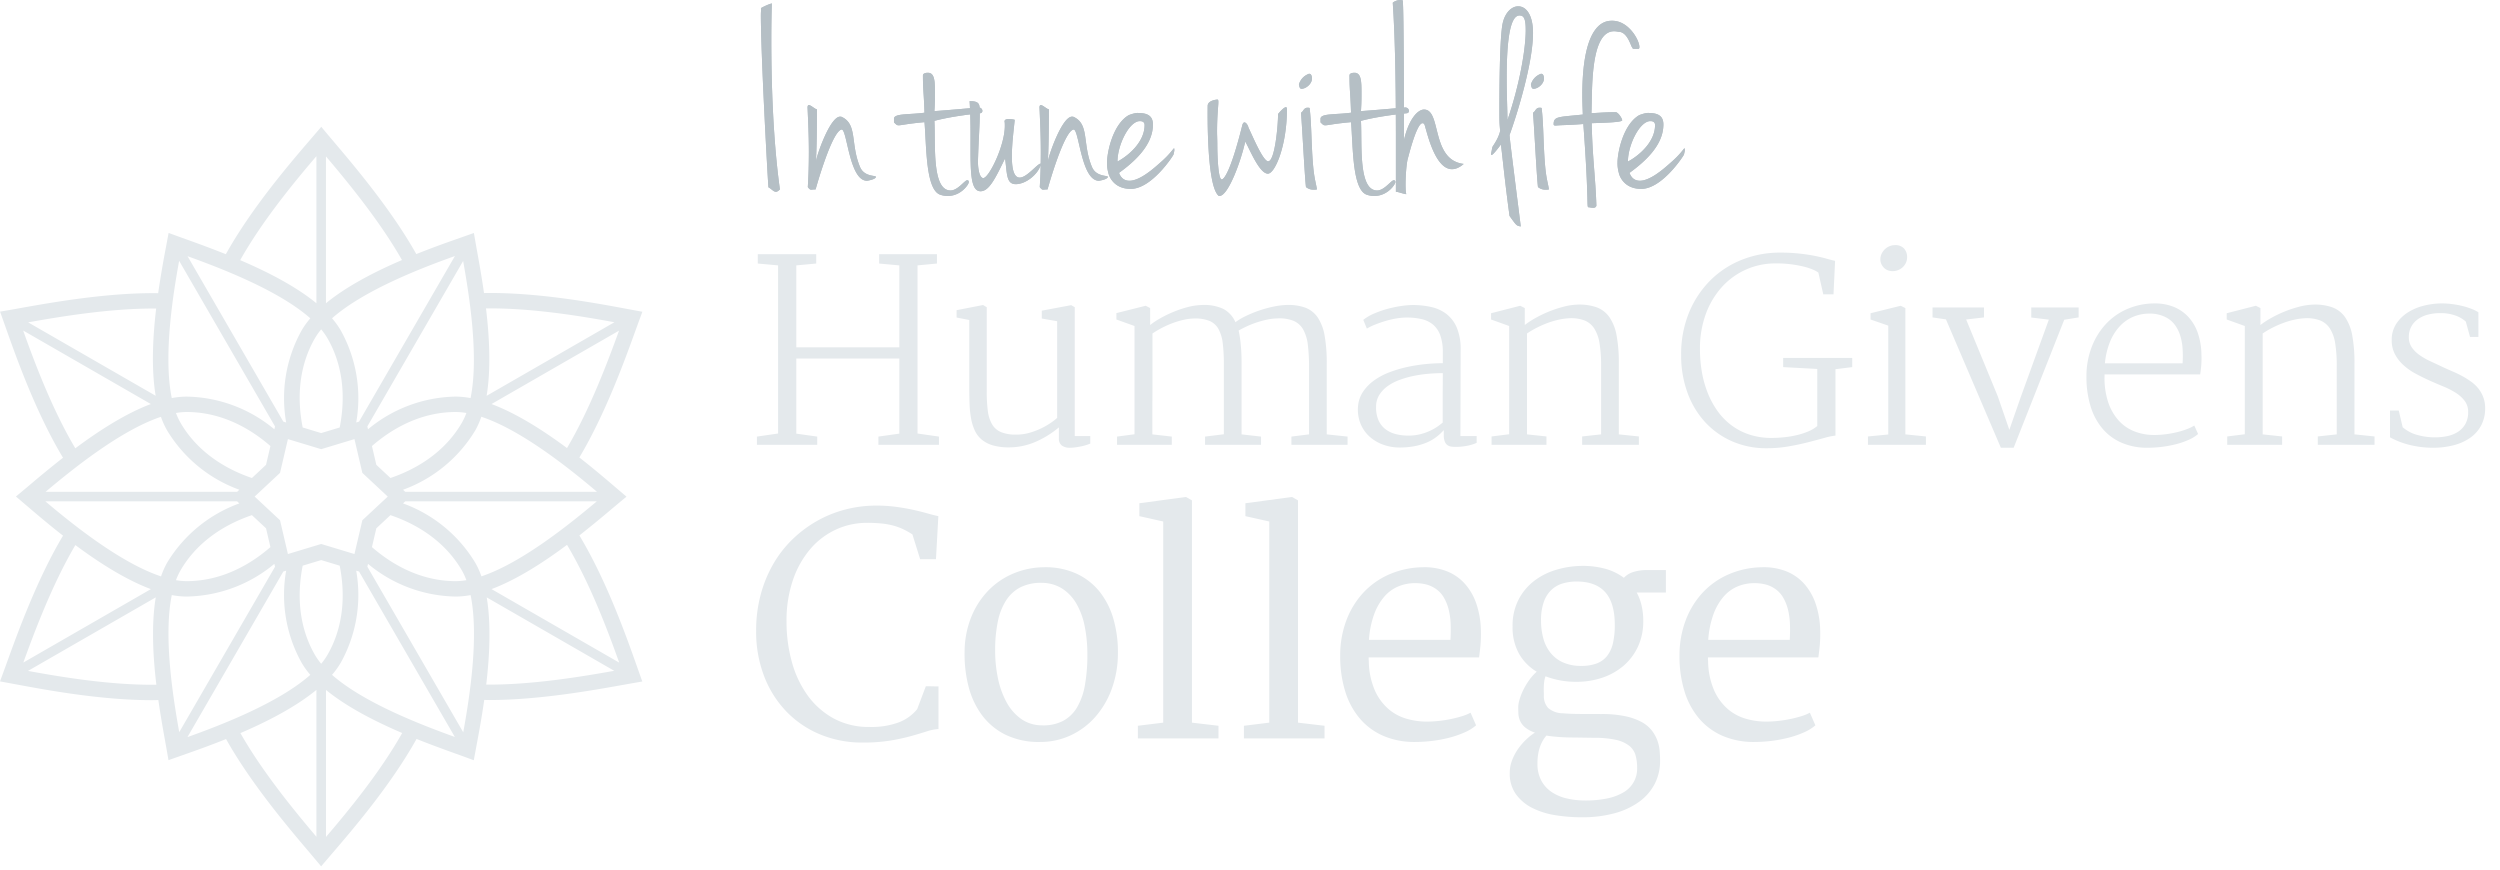 <svg xmlns="http://www.w3.org/2000/svg" xmlns:xlink="http://www.w3.org/1999/xlink" width="276" height="96" viewBox="0 0 276 96">
    <defs>
        <path id="a" d="M84 .899c.024-.013.672-.38 1.21-.522-.03.986-.058 2.378-.058 4.06 0 4.467.172 10.905.95 16.474-.173.174-.317.26-.432.26-.288 0-.49-.318-.835-.492C84.72 19.142 84 6.003 84 1.682c0-.319.029-.58.029-.783-.02 0-.026.013-.028.013V.899zm6.076 16.935c.06-.589 1.548-4.957 2.676-4.957.057 0 .115 0 .172.029 1.756.812.95 2.958 2.016 5.51.46 1.132 1.756.929 1.756 1.103 0 .29-.95.435-.98.435-1.957 0-2.187-5.656-2.792-5.656-1.036.116-2.763 6.149-2.878 6.613-.26 0-.404.029-.49.029-.115 0-.201-.058-.374-.29.086-1.334.115-2.64.115-3.887 0-1.856-.086-3.538-.144-4.901 0-.174.058-.261.144-.261.23 0 .69.464.892.464 0 2.158-.028 4.374-.113 5.768zm13.082-5.566c1.641-.116 3.196-.261 4.923-.406.23.029.374.203.374.377 0 .116-.057.232-.23.261-1.41.145-3.426.406-5.067.841.144 2.523-.316 7.686 1.785 7.686.806 0 1.555-1.131 1.843-1.131.086 0 .172.058.172.203 0 .26-.863 1.537-2.331 1.537-.23 0-.49-.03-.749-.116-1.698-.435-1.583-5.308-1.814-8.034-1.928.174-2.533.348-2.85.348-.23 0-.259-.087-.518-.319v-.406c0-.609 1.699-.435 3.368-.667-.086-2.465-.172-2.494-.172-4.118 0-.203.259-.29.547-.29.835 0 .777 1.16.777 2.668 0 .58-.029 1.16-.058 1.566zm5.297 7.367c.03.029.058.029.087.029.633 0 2.39-3.568 2.39-5.772 0-.174 0-.348-.03-.493 0-.203.23-.26.49-.26.259 0 .518.057.633.086-.086.928-.316 2.61-.316 4.031 0 1.305.201 2.35.863 2.35.806 0 1.958-1.538 2.303-1.538.029 0 .029.03.058.03-.288 1.13-1.67 2.233-2.793 2.233-1.065 0-.95-1.19-1.18-2.843-1.065 2.176-1.756 3.626-2.706 3.626-1.641 0-.864-4.728-1.21-9.948 1.181 0 1.124.377 1.124 1.421 0 1.19-.144 3.045-.202 5.278 0 .203.029 1.538.49 1.77zm7.228-1.801c.06-.589 1.548-4.957 2.676-4.957.057 0 .115 0 .172.029 1.756.812.95 2.958 2.015 5.51.461 1.132 1.757.929 1.757 1.103 0 .29-.95.435-.98.435-1.957 0-2.187-5.656-2.792-5.656-1.036.116-2.763 6.149-2.879 6.613-.259 0-.403.029-.489.029-.115 0-.201-.058-.374-.29.086-1.334.115-2.64.115-3.887 0-1.856-.086-3.538-.144-4.901 0-.174.058-.261.144-.261.23 0 .69.464.892.464 0 2.158-.028 4.374-.113 5.768zm8.951-5.131c.087-.029.605-.232.95-.232.98 0 1.699.232 1.699 1.276 0 2.32-2.102 4.147-3.743 5.337.23.638.663.87 1.152.87 1.065 0 2.447-1.16 3.138-1.77.806-.696 1.18-1.073 1.727-1.769.029-.029.058-.029.058-.029.029 0 .029.03.029.087v.174l-.087.406c-.057.174-2.418 3.8-4.721 3.8-2.015 0-2.447-1.595-2.476-1.77a3.932 3.932 0 0 1-.144-1.102c0-1.218.662-4.292 2.418-5.278zm-1.266 5.133c1.151-.609 2.994-2.117 2.994-4.03 0-.349-.26-.436-.518-.436-1.18 0-2.476 2.64-2.476 4.466zm11.513 1.973c.23 0 .979-.812 2.274-6.004.058-.203.144-.29.23-.29.173 0 .375.261.461.61.23.405 1.555 3.682 2.16 3.682.748 0 1.093-4.002 1.093-5.22.115-.145.633-.754.864-.754.057 0 .115.058.115.203 0 4.06-1.324 7.135-2.102 7.135-.978 0-2.101-2.93-2.504-3.539-.46 2.117-1.871 6.004-2.85 6.004h-.058c-1.382-1.044-1.238-9.426-1.238-9.948 0-.58.922-.696 1.094-.696.058 0 .087.087.087.26 0 .465-.144 1.48-.144 3.307 0 .406.028.841.028 1.334 0 1.19.087 3.916.49 3.916zm9.615-11.66h.058c.201 0 .288.262.288.523 0 .58-.663 1.13-1.152 1.13-.115 0-.23-.057-.288-.492.144-.435.432-.9 1.094-1.16zm.086 3.771c.23 1.856.173 4.118.403 6.554.116 1.248.317 1.828.404 2.437-.144.029-.26.029-.375.029-.374 0-.604-.116-.835-.29-.144-1.218-.403-6.38-.547-8.208.26-.116.288-.551.72-.551a.71.71 0 0 1 .23.029zm5.667.348c1.641-.116 3.196-.261 4.923-.406.23.029.374.203.374.377 0 .116-.057.232-.23.261-1.41.145-3.426.406-5.067.841.144 2.523-.316 7.686 1.785 7.686.806 0 1.555-1.131 1.843-1.131.086 0 .172.058.172.203 0 .26-.863 1.537-2.331 1.537-.23 0-.49-.03-.749-.116-1.698-.435-1.583-5.308-1.814-8.034-1.928.174-2.533.348-2.85.348-.23 0-.259-.087-.518-.319v-.406c0-.609 1.699-.435 3.368-.667-.086-2.465-.172-2.494-.172-4.118 0-.203.259-.29.547-.29.835 0 .777 1.16.777 2.668 0 .58-.029 1.16-.058 1.566zM154.856.029c.143.464.143 14.066.143 15.43.519-2.263 1.497-3.365 2.217-3.365 1.958 0 .72 5.568 4.376 6.003-.46.406-.892.58-1.296.58-2.015 0-2.878-4.698-3.051-4.959-.058-.087-.115-.116-.202-.116-.69 0-1.64 4.06-1.64 3.973-.144.638-.23 1.886-.23 2.814 0 .522.028.928.086 1.044-.26 0-.893-.261-1.152-.261v-5.424c0-4.611-.029-10.73-.345-15.429 0-.058.403-.319.834-.319.087 0 .173.029.26.029zm11.798 14.878c0 .406 1.123 9.107 1.238 10.093-.49-.087-.46-.087-1.238-1.16-.49-3.567-.748-6.236-.95-7.889-.69.928-.95 1.16-1.036 1.16-.029 0-.058-.029-.058-.087 0-.029 0-.087.03-.174l.057-.29c.029-.203.057-.348.144-.464.432-.638.69-1.218.777-1.653-.086-.84-.086-1.16-.086-2.204 0-1.566 0-8.092.374-9.716.288-1.218 1.036-1.827 1.698-1.827.922 0 1.641 1.015 1.641 2.93 0 3.306-1.727 8.903-2.59 11.281zm-.23-1.653c1.324-3.857 2.015-7.802 2.015-9.919 0-1.334-.23-1.624-.69-1.624-1.181 0-1.411 3.596-1.411 6.903 0 1.885.086 3.654.086 4.64zm3.685-5.104h.058c.201 0 .287.26.287.522 0 .58-.662 1.13-1.151 1.13-.115 0-.23-.057-.288-.492.144-.435.432-.9 1.094-1.16zm.086 3.77c.23 1.856.173 4.118.403 6.554.115 1.248.317 1.828.403 2.437-.144.029-.259.029-.374.029-.374 0-.604-.116-.835-.29-.144-1.218-.403-6.38-.547-8.208.26-.116.288-.551.72-.551a.71.71 0 0 1 .23.029zm10.71-6.526c-.807 0-.605 0-.691-.145-.144 0-.49-1.74-1.526-1.74-.173-.029-.317-.058-.49-.058-2.706 0-2.389 6.729-2.504 9.049 1.41-.087 1.871-.116 2.706-.116.317.087.69.725.69.9 0 .26-2.936.29-3.367.318.086 3.915.431 6.09.518 9.107-.058.174-.173.232-.346.232-.144 0-.316-.03-.46-.058-.346 0 .057.174-.634-9.194-1.784.145-1.928.087-3.08.174-.144 0-.201-.058-.201-.145 0-.899.547-.783 3.224-1.073-.029-.754-.058-1.45-.058-2.117 0-8.208 2.62-8.237 3.31-8.237 1.815 0 2.995 2.146 2.995 2.9 0 .087-.029.174-.087.203zm.086 7.309c.086-.029.604-.232.95-.232.979 0 1.698.232 1.698 1.276 0 2.32-2.101 4.147-3.742 5.337.23.638.662.87 1.151.87 1.066 0 2.447-1.16 3.138-1.77.806-.696 1.18-1.073 1.728-1.769.028-.029.057-.029.057-.029.029 0 .029.03.029.087v.174l-.086.406c-.058.174-2.419 3.8-4.722 3.8-2.015 0-2.447-1.595-2.475-1.77a3.932 3.932 0 0 1-.144-1.102c0-1.218.662-4.292 2.418-5.278zm-1.267 5.133c1.152-.609 2.994-2.117 2.994-4.03 0-.349-.259-.436-.518-.436-1.18 0-2.476 2.64-2.476 4.466z"/>
    </defs>
    <g fill="none" fill-rule="evenodd">
        <g fill="#E4E9EC">
            <path d="M83.564 48.199l2.336-.339V29.298l-2.241-.203v-1.03h6.453v1.03l-2.2.203v9.051h11.373v-9.051l-2.228-.203v-1.03h6.385v1.03l-2.146.203V47.86l2.364.339v.908h-6.685v-.908l2.31-.325v-8.292H87.912v8.292l2.31.325v.908h-6.658zM107.008 35.328l-1.399-.272v-.813l2.921-.569.408.244v9.336c-.007.713.033 1.426.122 2.134.056.517.218 1.017.476 1.47.229.383.577.683.991.853a4.29 4.29 0 0 0 1.659.271 5.333 5.333 0 0 0 1.52-.216c.461-.134.91-.309 1.34-.523a7.86 7.86 0 0 0 1.032-.61c.22-.15.431-.316.631-.494V35.463l-1.697-.298v-.867l3.248-.61.393.23v14.226h1.712v.827a5.413 5.413 0 0 1-1.053.318c-.203.04-.408.075-.611.102a4.336 4.336 0 0 1-.551.041 1.488 1.488 0 0 1-.931-.25.933.933 0 0 1-.318-.78v-1.22a10.393 10.393 0 0 1-2.712 1.654 7.383 7.383 0 0 1-2.78.555 6.283 6.283 0 0 1-1.8-.224 3.4 3.4 0 0 1-1.229-.637 2.876 2.876 0 0 1-.76-.995 5.476 5.476 0 0 1-.409-1.308 11.116 11.116 0 0 1-.17-1.578 48.2 48.2 0 0 1-.033-1.789v-7.532zM123.32 48.199l1.93-.257V35.99l-2-.718v-.704l3.235-.813.49.257v1.87a8.74 8.74 0 0 1 1.16-.766c.473-.264.961-.5 1.463-.704.512-.211 1.038-.385 1.575-.522.493-.13 1-.202 1.51-.217a5.023 5.023 0 0 1 2.349.42c.61.321 1.09.843 1.359 1.477a6.91 6.91 0 0 1 1.127-.67 13.304 13.304 0 0 1 2.983-1.03c.476-.107.96-.173 1.447-.197a5.596 5.596 0 0 1 2.134.285c.57.21 1.06.594 1.399 1.097.392.615.651 1.305.761 2.026.169 1.014.246 2.041.231 3.069v7.804l2.297.244v.908h-6.197v-.908l1.944-.244V40.49a19.344 19.344 0 0 0-.13-2.412 4.596 4.596 0 0 0-.502-1.68 2.23 2.23 0 0 0-1.06-.97 4.22 4.22 0 0 0-1.8-.276 6.3 6.3 0 0 0-1.108.128 10.703 10.703 0 0 0-2.202.717c-.348.16-.672.324-.971.495.113.521.192 1.048.238 1.579.058.618.088 1.267.088 1.944v7.94l2.147.244v.908h-6.182v-.908l2.079-.257v-7.71a18.906 18.906 0 0 0-.122-2.324 4.338 4.338 0 0 0-.476-1.592 2.04 2.04 0 0 0-1.02-.9 4.286 4.286 0 0 0-1.738-.251c-.364.012-.726.06-1.081.142a9.37 9.37 0 0 0-1.17.345c-.4.149-.792.32-1.173.515-.38.194-.748.411-1.101.65v5.813c0 .452-.003.92-.007 1.402-.005.484-.007.958-.007 1.423v2.5l2.147.244v.908h-6.047v-.908zM149.924 44.88a3.41 3.41 0 0 1 .57-1.654 4.97 4.97 0 0 1 1.244-1.253 7.44 7.44 0 0 1 1.712-.894c.642-.24 1.3-.433 1.97-.576a17.498 17.498 0 0 1 2.01-.312 19.76 19.76 0 0 1 1.856-.094v-1.192a5.465 5.465 0 0 0-.279-1.884 2.779 2.779 0 0 0-.794-1.179 3.006 3.006 0 0 0-1.257-.61 7.253 7.253 0 0 0-2.8-.074c-.404.068-.803.16-1.196.277-.393.118-.772.25-1.134.394-.32.123-.629.273-.924.447l-.395-.963a5.198 5.198 0 0 1 1.238-.717c.487-.207.988-.38 1.5-.515.49-.13.987-.233 1.489-.305a9.042 9.042 0 0 1 1.222-.102c.686-.003 1.37.07 2.039.217a4.302 4.302 0 0 1 1.692.772c.507.4.902.922 1.147 1.518.307.78.45 1.615.422 2.452l-.027 9.511h1.794v.746a4.475 4.475 0 0 1-1.02.318 6.559 6.559 0 0 1-1.332.129c-.154 0-.308-.011-.461-.034a.964.964 0 0 1-.415-.162.862.862 0 0 1-.291-.393 1.937 1.937 0 0 1-.11-.725v-.542c-.255.29-.54.554-.85.785a4.921 4.921 0 0 1-1.065.603c-.432.177-.88.31-1.34.394a8.71 8.71 0 0 1-1.637.142 5.273 5.273 0 0 1-1.758-.298 4.547 4.547 0 0 1-1.502-.867 3.919 3.919 0 0 1-1.02-1.417 4.162 4.162 0 0 1-.298-1.944zm1.997.026a3.5 3.5 0 0 0 .245 1.443c.159.385.41.725.733.99.335.266.721.46 1.135.569.477.126.968.188 1.461.182.454.005.906-.05 1.346-.163a6.045 6.045 0 0 0 1.086-.392c.285-.135.558-.293.816-.474.226-.163.403-.299.53-.407v-2.5c0-.483.001-.977.006-1.483.005-.506.007-.998.007-1.477-.49 0-1.01.023-1.563.068-.554.046-1.105.125-1.65.237-.534.109-1.06.258-1.57.447a5.51 5.51 0 0 0-1.318.69c-.367.262-.68.594-.918.976-.235.39-.355.839-.346 1.294zM164.668 48.185l1.942-.243V35.99l-1.997-.718v-.691l3.221-.826.503.257v1.87a9.19 9.19 0 0 1 1.154-.759 13 13 0 0 1 3.071-1.246 6.97 6.97 0 0 1 1.51-.244 5.793 5.793 0 0 1 2.166.284 2.99 2.99 0 0 1 1.44 1.097c.406.612.676 1.303.795 2.026.178 1.018.26 2.05.245 3.082v7.832l2.215.23v.922h-6.264v-.922l2.092-.23v-7.587a15.15 15.15 0 0 0-.17-2.453 4.26 4.26 0 0 0-.585-1.646 2.303 2.303 0 0 0-1.099-.9 4.21 4.21 0 0 0-1.705-.232 7.124 7.124 0 0 0-1.114.156c-.41.09-.812.207-1.204.353-.408.151-.808.325-1.196.521-.383.193-.752.41-1.106.65v11.138l2.147.23v.922h-6.06v-.922zM185.598 39.203a12.083 12.083 0 0 1 .869-4.688 10.832 10.832 0 0 1 2.357-3.564 10.299 10.299 0 0 1 3.472-2.27c1.34-.531 2.77-.8 4.212-.792.728-.005 1.457.032 2.181.109.638.072 1.202.158 1.693.257.488.1.913.201 1.277.305.361.103.674.182.936.237l-.177 3.698h-1.127l-.543-2.398a2.867 2.867 0 0 0-.633-.345 6.712 6.712 0 0 0-1.04-.332 12.726 12.726 0 0 0-3.178-.339 7.91 7.91 0 0 0-5.701 2.5 9.067 9.067 0 0 0-1.834 2.974 11.01 11.01 0 0 0-.686 4.024c0 .817.068 1.633.203 2.439.13.782.34 1.55.626 2.29a9.426 9.426 0 0 0 1.066 2.005c.424.608.94 1.148 1.53 1.6.604.459 1.28.816 2.003 1.055.805.262 1.648.39 2.494.38.459-.002.917-.027 1.373-.075.473-.048.942-.127 1.405-.237.435-.1.86-.239 1.271-.413.354-.146.684-.344.978-.59v-6.3l-3.764-.203v-1.016h7.624v1.016l-1.849.23v7.33c-.416.051-.827.137-1.229.258-.52.144-1.114.302-1.78.474a27.61 27.61 0 0 1-2.168.46c-.795.137-1.6.205-2.405.204a9.372 9.372 0 0 1-3.846-.772 8.9 8.9 0 0 1-2.99-2.14 9.643 9.643 0 0 1-1.934-3.26c-.468-1.32-.7-2.711-.686-4.111zM206.222 48.185l2.242-.217V35.95l-1.955-.677v-.691l3.329-.826.516.257v13.942l2.268.23v.922h-6.4v-.922zm2.718-18.25c-.171 0-.342-.03-.503-.088a1.198 1.198 0 0 1-.428-.264 1.437 1.437 0 0 1-.298-.414 1.219 1.219 0 0 1-.117-.549c-.001-.216.048-.429.144-.622.092-.186.216-.353.366-.495.148-.139.321-.25.51-.325a1.51 1.51 0 0 1 .571-.115 1.28 1.28 0 0 1 1.033.386c.22.263.336.598.326.941.004.22-.043.438-.137.637a1.57 1.57 0 0 1-.876.8c-.189.07-.389.107-.59.108zM214.834 35.26l-1.482-.217v-1.098h5.68v1.098l-1.97.23 3.493 8.481 1.276 3.7 1.25-3.59 3.111-8.577-1.942-.231v-1.11h5.231v1.097l-1.59.257-5.584 14.132h-1.412zM230.344 41.573a8.974 8.974 0 0 1 .558-3.204c.346-.94.87-1.804 1.542-2.547a7.013 7.013 0 0 1 2.357-1.687 7.638 7.638 0 0 1 3.004-.637 5.581 5.581 0 0 1 2.119.359c.621.24 1.18.615 1.638 1.098.476.514.839 1.12 1.066 1.782.266.772.403 1.581.408 2.398.02.408.013.818-.02 1.226-.033.357-.072.68-.116.969h-10.557v.148a8.534 8.534 0 0 0 .4 2.927 5.732 5.732 0 0 0 1.175 2.04 4.63 4.63 0 0 0 1.754 1.192c.685.26 1.413.391 2.147.386.44 0 .88-.03 1.317-.088a11.35 11.35 0 0 0 1.264-.237c.367-.09.728-.204 1.08-.34.27-.099.526-.226.769-.379l.421.935a4.01 4.01 0 0 1-1.026.637 8.818 8.818 0 0 1-1.38.48 12.767 12.767 0 0 1-3.151.4 7.073 7.073 0 0 1-2.908-.562 5.77 5.77 0 0 1-2.12-1.585 6.928 6.928 0 0 1-1.298-2.473 11.076 11.076 0 0 1-.443-3.238zm10.612-1.463c.037-.543.037-1.089 0-1.632a6.058 6.058 0 0 0-.265-1.443 3.874 3.874 0 0 0-.59-1.173 2.868 2.868 0 0 0-.965-.82 3.825 3.825 0 0 0-1.847-.42 4.55 4.55 0 0 0-1.767.346 4.344 4.344 0 0 0-1.48 1.03 5.632 5.632 0 0 0-1.088 1.714 8.286 8.286 0 0 0-.571 2.398h8.573zM245.884 48.185l1.942-.243V35.99l-1.997-.718v-.691l3.221-.826.503.257v1.87a9.19 9.19 0 0 1 1.154-.759 13 13 0 0 1 3.071-1.246 6.97 6.97 0 0 1 1.51-.244 5.793 5.793 0 0 1 2.166.284 2.99 2.99 0 0 1 1.44 1.097c.406.612.676 1.303.795 2.026.178 1.018.26 2.05.245 3.082v7.832l2.215.23v.922h-6.264v-.922l2.092-.23v-7.587a15.15 15.15 0 0 0-.17-2.453 4.26 4.26 0 0 0-.585-1.646 2.303 2.303 0 0 0-1.099-.9 4.21 4.21 0 0 0-1.705-.232 7.124 7.124 0 0 0-1.114.156c-.41.09-.812.207-1.204.353-.408.151-.808.325-1.196.521-.383.193-.752.41-1.106.65v11.138l2.147.23v.922h-6.06v-.922zM263.856 45.326h.966l.434 1.843c.446.38.967.661 1.53.827.572.165 1.162.26 1.758.284a6.827 6.827 0 0 0 1.549-.115c.443-.08.868-.243 1.25-.48.348-.221.635-.524.837-.882.212-.4.317-.848.304-1.3a1.998 1.998 0 0 0-.373-1.233 3.7 3.7 0 0 0-.97-.888 8.501 8.501 0 0 0-1.353-.698 60.337 60.337 0 0 1-1.515-.65 24.957 24.957 0 0 1-1.583-.779 6.613 6.613 0 0 1-1.359-.956 4.36 4.36 0 0 1-.944-1.225 3.26 3.26 0 0 1-.34-1.579 3.175 3.175 0 0 1 .51-1.761 4.247 4.247 0 0 1 1.256-1.233 5.888 5.888 0 0 1 1.698-.732 8.304 8.304 0 0 1 1.849-.27c.438-.01.876.012 1.31.067.408.05.812.125 1.21.224.345.084.683.193 1.012.324.251.098.493.218.722.36v2.723h-.925l-.463-1.693a3.37 3.37 0 0 0-1.154-.671 4.678 4.678 0 0 0-1.617-.264 5.405 5.405 0 0 0-1.474.182 3.26 3.26 0 0 0-1.1.53 2.32 2.32 0 0 0-.945 1.876c-.02.4.08.796.291 1.137.222.335.503.627.83.861a7.05 7.05 0 0 0 1.222.711c.466.217.958.447 1.474.69.336.155.683.309 1.04.462.357.153.707.323 1.047.508.336.183.66.386.97.61.302.214.572.47.804.758.228.292.412.616.542.962.141.389.21.8.204 1.213a3.975 3.975 0 0 1-.435 1.89 3.9 3.9 0 0 1-1.21 1.369 5.603 5.603 0 0 1-1.833.826c-.75.19-1.522.284-2.296.278-.831 0-1.659-.099-2.467-.291a8.952 8.952 0 0 1-2.263-.86v-2.955zM63.963 59.112a126.865 126.865 0 0 0 3.636-2.977l.786-.66.778-.645-1.222-1.041c-.999-.853-2.38-2.033-3.98-3.283 2.856-4.777 5.005-10.713 6.182-13.97.158-.437.3-.83.426-1.172l.349-.946-1.708-.316c-3.515-.656-9.927-1.85-15.774-1.749-.254-1.773-.541-3.378-.767-4.628l-.18-1.009-.171-.993-1.517.535c-1.24.435-2.954 1.038-4.84 1.794-2.72-4.855-6.802-9.68-9.043-12.325-.3-.354-.57-.673-.804-.952L35.467 14l-1.127 1.316c-2.327 2.707-6.568 7.648-9.407 12.748a127.3 127.3 0 0 0-4.403-1.652c-.36-.13-.685-.246-.966-.35l-.95-.347-.293 1.578a114.181 114.181 0 0 0-.861 5.075c-5.58-.077-11.805 1.035-15.222 1.646-.46.083-.873.157-1.233.219l-.997.171.58 1.636c1.189 3.362 3.359 9.493 6.368 14.493A126.816 126.816 0 0 0 3.32 53.51c-.292.246-.555.468-.785.659l-.778.646 1.224 1.042c.998.852 2.378 2.031 3.977 3.28C4.104 63.913 1.955 69.846.778 73.102c-.158.44-.302.835-.429 1.179L0 75.226l1.704.315c3.377.63 9.43 1.76 15.088 1.759.231 0 .46-.009.69-.013.254 1.775.542 3.381.767 4.633.068.375.129.713.18 1.008l.172.994 1.516-.536c1.24-.435 2.955-1.038 4.84-1.794 2.72 4.853 6.801 9.677 9.041 12.322.301.355.572.675.806.955l.648.775 1.128-1.318c2.326-2.706 6.568-7.647 9.406-12.746 1.667.668 3.204 1.221 4.403 1.652.36.13.685.246.966.35l.95.347.293-1.58c.242-1.288.576-3.07.861-5.075.185.002.368.01.555.01 5.431 0 11.366-1.064 14.67-1.655.458-.082.87-.156 1.23-.218l.996-.172-.577-1.626c-1.188-3.363-3.359-9.498-6.37-14.501zm-19.228-4.818l-.24-.226a15.464 15.464 0 0 0 7.975-6.551c.268-.481.492-.985.668-1.507 4.497 1.491 9.854 5.82 12.769 8.284H44.735zm6.259-7.627c-1.616 2.79-4.337 4.894-7.888 6.105l-1.559-1.455-.484-2.074c2.828-2.46 6.016-3.758 9.247-3.758.396.004.79.04 1.18.108a7.16 7.16 0 0 1-.496 1.074zm-14.85 25.647c-.201.34-.43.664-.684.967a7.175 7.175 0 0 1-.685-.967c-1.615-2.79-2.082-6.192-1.359-9.864l2.043-.618 2.044.618c.723 3.673.256 7.074-1.36 9.864zm2.988-11.148l-3.673-1.111-3.673 1.111-.871-3.728-2.803-2.616 2.803-2.616.871-3.728 3.673 1.111 3.673-1.111.872 3.728 2.803 2.616-2.803 2.616-.872 3.728zM34.775 37.33c.2-.34.43-.664.684-.967.254.303.483.626.685.967 1.615 2.79 2.082 6.19 1.359 9.864l-2.044.618-2.043-.618c-.723-3.672-.256-7.074 1.359-9.864zm4.864 9.217l-.313.095c.616-3.482.014-7.07-1.706-10.162a8.94 8.94 0 0 0-.963-1.34c3.546-3.133 9.974-5.591 13.567-6.874L39.639 46.547zm-6.34-10.067a15.39 15.39 0 0 0-1.706 10.162l-.313-.094-10.575-18.265c3.595 1.3 10.013 3.737 13.556 6.86a8.957 8.957 0 0 0-.963 1.337zM29.37 51.317l-1.558 1.456c-3.552-1.212-6.272-3.316-7.888-6.106a7.199 7.199 0 0 1-.498-1.074 7.22 7.22 0 0 1 1.182-.108c3.231 0 6.419 1.298 9.247 3.758l-.485 2.074zm-10.923-3.8a15.47 15.47 0 0 0 7.977 6.551l-.24.225H5.034c2.928-2.455 8.252-6.779 12.734-8.276.18.52.408 1.022.68 1.5zm7.734 7.832l.243.227a15.467 15.467 0 0 0-7.977 6.551c-.268.481-.491.985-.668 1.507-4.498-1.492-9.856-5.822-12.77-8.285h21.172zm-6.257 7.628c1.616-2.79 4.336-4.893 7.888-6.105l1.558 1.455.485 2.073c-2.829 2.461-6.016 3.759-9.247 3.759a7.248 7.248 0 0 1-1.181-.107c.135-.372.302-.73.497-1.075zm11.356.119l.312-.094a15.39 15.39 0 0 0 1.705 10.162c.28.475.602.924.964 1.34-3.546 3.133-9.973 5.59-13.567 6.874l10.586-18.282zm6.34 10.068a15.393 15.393 0 0 0 1.705-10.162l.315.095 10.575 18.265c-3.595-1.3-10.015-3.737-13.559-6.86.362-.416.684-.863.963-1.338zm3.926-14.837l1.559-1.455c3.552 1.211 6.272 3.315 7.888 6.105.195.344.361.703.497 1.074a7.22 7.22 0 0 1-1.181.108c-3.23 0-6.418-1.298-9.247-3.759l.484-2.073zm10.923 3.8a15.464 15.464 0 0 0-7.976-6.551l.242-.226h21.151c-2.927 2.454-8.253 6.78-12.737 8.278a8.94 8.94 0 0 0-.68-1.501zm10.131-1.975c2.594 4.358 4.555 9.615 5.76 13.001l-14.096-8.116c2.812-1.053 5.767-2.97 8.336-4.885zm-8.338-15.545l14.08-8.105c-1.177 3.246-3.17 8.608-5.745 12.965-2.565-1.906-5.524-3.812-8.335-4.86zm13.569-9.031l-14.11 8.123c.495-2.96.314-6.467-.066-9.65 5.088-.062 10.633.876 14.176 1.527zm-15.88 8.372a9.012 9.012 0 0 0-1.642-.163 15.505 15.505 0 0 0-9.68 3.608l-.074-.317 10.576-18.265c.668 3.755 1.761 10.516.82 15.137zm-7.573-15.24c-2.938 1.263-6.074 2.866-8.39 4.77v-16.21c2.232 2.639 5.894 7.041 8.39 11.44zM34.93 17.245v16.233c-2.321-1.903-5.465-3.497-8.414-4.758 2.488-4.419 6.078-8.742 8.414-11.475zm-15.153 11.55l10.585 18.282-.074.317a15.502 15.502 0 0 0-9.679-3.608 8.998 8.998 0 0 0-1.645.162c-.948-4.629.13-11.409.813-15.153zm-2.538 5.269c-.373 3.168-.549 6.678-.053 9.63l-14.08-8.106c3.408-.607 9.063-1.566 14.133-1.524zM2.557 36.49l14.098 8.117c-2.813 1.053-5.77 2.97-8.34 4.886-2.592-4.358-4.553-9.62-5.758-13.003zM16.66 65.038L2.575 73.147c1.176-3.244 3.17-8.611 5.746-12.97 2.566 1.907 5.526 3.814 8.339 4.861zm-13.568 9.03l14.105-8.119c-.495 2.958-.315 6.464.065 9.646-5.081.062-10.626-.874-14.17-1.526zm15.874-8.372c.542.105 1.092.16 1.643.163a15.502 15.502 0 0 0 9.68-3.608l.074.318-10.576 18.265c-.668-3.755-1.762-10.517-.821-15.138zm7.575 15.238c2.94-1.262 6.076-2.865 8.392-4.77l-.001 16.216c-2.231-2.638-5.893-7.043-8.391-11.446zm9.45 11.463l.001-16.227c2.32 1.901 5.462 3.494 8.41 4.755-2.488 4.416-6.074 8.739-8.411 11.472zm15.151-11.55L40.557 62.566l.073-.315a15.505 15.505 0 0 0 9.68 3.608 8.996 8.996 0 0 0 1.645-.162c.948 4.628-.13 11.407-.813 15.15zm2.537-5.267c.374-3.169.55-6.678.053-9.63l14.081 8.107c-3.407.607-9.055 1.567-14.134 1.523z"/>
            <g>
                <path d="M83.477 69.645c-.009-1.337.157-2.668.494-3.961.31-1.185.775-2.323 1.381-3.387a12.482 12.482 0 0 1 2.122-2.74 13.344 13.344 0 0 1 2.706-2.033 12.928 12.928 0 0 1 3.134-1.27 13.457 13.457 0 0 1 3.42-.436c.738-.003 1.474.044 2.205.14.68.093 1.305.202 1.875.328a26.4 26.4 0 0 1 1.546.385c.46.132.872.235 1.234.312l-.264 4.756h-1.743L100.732 59a8.533 8.533 0 0 0-1.053-.59 6.554 6.554 0 0 0-1.127-.402 8.257 8.257 0 0 0-1.299-.221 16.89 16.89 0 0 0-1.555-.066 8.11 8.11 0 0 0-3.363.722 8.258 8.258 0 0 0-2.83 2.115 10.417 10.417 0 0 0-1.948 3.428 13.796 13.796 0 0 0-.724 4.642c-.007 1.498.19 2.99.584 4.436.353 1.33.944 2.586 1.743 3.707a8.684 8.684 0 0 0 2.87 2.542 8.08 8.08 0 0 0 3.965.943 8.719 8.719 0 0 0 3.256-.516 4.82 4.82 0 0 0 2.007-1.452l.954-2.526c.252 0 .485.003.7.009.213.005.446.008.698.008v4.707a5.29 5.29 0 0 0-1.307.262 50.31 50.31 0 0 1-1.702.509c-.756.207-1.522.374-2.295.5a18.579 18.579 0 0 1-3.068.221 12.061 12.061 0 0 1-4.704-.902 11.004 11.004 0 0 1-3.726-2.534 11.599 11.599 0 0 1-2.45-3.895 13.694 13.694 0 0 1-.88-5.002zM106.492 71.974c-.002-1.347.258-2.68.765-3.929a9.06 9.06 0 0 1 1.932-2.927 8.35 8.35 0 0 1 2.772-1.837 8.848 8.848 0 0 1 3.281-.656 8.207 8.207 0 0 1 3.636.722c1 .467 1.875 1.16 2.558 2.025a8.672 8.672 0 0 1 1.504 3.026c.336 1.212.497 2.466.478 3.723.005 1.36-.231 2.709-.7 3.986a9.685 9.685 0 0 1-1.842 3.091 8.246 8.246 0 0 1-2.714 2.001 7.883 7.883 0 0 1-3.33.714 8.377 8.377 0 0 1-3.866-.82 7.264 7.264 0 0 1-2.599-2.198 9.099 9.099 0 0 1-1.456-3.174 14.31 14.31 0 0 1-.42-3.747zm8.487 8.102a4.754 4.754 0 0 0 2.36-.476 3.989 3.989 0 0 0 1.564-1.5 7.29 7.29 0 0 0 .871-2.46c.192-1.114.283-2.242.271-3.371a15.752 15.752 0 0 0-.287-3.092 8.169 8.169 0 0 0-.905-2.501 4.873 4.873 0 0 0-1.562-1.681 4.235 4.235 0 0 0-2.246-.648 5.044 5.044 0 0 0-2.377.484 4.12 4.12 0 0 0-1.603 1.468 6.875 6.875 0 0 0-.913 2.362 15.731 15.731 0 0 0-.288 3.165c-.003 1.03.102 2.058.312 3.067.183.913.499 1.794.938 2.616.385.723.927 1.35 1.587 1.837a3.955 3.955 0 0 0 2.278.73zM125.622 80.125l2.796-.345V57.573l-2.631-.59v-1.427l5.148-.689.658.377v24.537l2.928.344v1.394h-8.899zM137.33 80.125l2.796-.345V57.573l-2.632-.59v-1.427l5.148-.689.658.377v24.537l2.928.344v1.394h-8.899zM147.958 72.4c-.014-1.32.212-2.631.666-3.87a9.313 9.313 0 0 1 1.859-3.068 8.605 8.605 0 0 1 2.87-2.042 9.592 9.592 0 0 1 3.7-.795 6.775 6.775 0 0 1 2.616.418 5.256 5.256 0 0 1 1.99 1.337 6.346 6.346 0 0 1 1.292 2.165c.327.934.508 1.913.534 2.903.024.596.01 1.193-.04 1.788-.05.503-.103.95-.157 1.344H151.1v.189c0 .063.005.126.016.189a8.388 8.388 0 0 0 .674 3.28c.35.789.87 1.492 1.522 2.058.586.497 1.274.86 2.015 1.066a8.09 8.09 0 0 0 2.155.304c.45-.001.9-.026 1.348-.074a13.535 13.535 0 0 0 2.607-.533c.317-.095.623-.221.913-.377l.609 1.394a4.823 4.823 0 0 1-1.242.77c-.54.24-1.098.435-1.67.583-.621.162-1.253.283-1.891.36-.638.081-1.281.123-1.924.124a8.64 8.64 0 0 1-3.529-.681 7.14 7.14 0 0 1-2.59-1.919 8.473 8.473 0 0 1-1.604-2.993 13.036 13.036 0 0 1-.551-3.92zm12.172-1.755a19.11 19.11 0 0 0 .024-1.681 7.964 7.964 0 0 0-.206-1.608 5.035 5.035 0 0 0-.55-1.393 2.976 2.976 0 0 0-.995-1.026 3.237 3.237 0 0 0-.97-.418 4.97 4.97 0 0 0-1.235-.14c-.611 0-1.217.117-1.784.345a4.155 4.155 0 0 0-1.547 1.1 6.21 6.21 0 0 0-1.143 1.943 10.22 10.22 0 0 0-.592 2.878h8.998zM166.677 85.34c-.002-.493.09-.983.27-1.443.175-.447.404-.871.683-1.263.264-.37.564-.714.897-1.025.286-.271.597-.516.93-.73a3.3 3.3 0 0 1-1.12-.606 2.05 2.05 0 0 1-.534-.722 2.244 2.244 0 0 1-.173-.771c-.01-.262-.016-.508-.016-.738.01-.262.055-.52.132-.77.1-.35.229-.69.386-1.018.183-.383.398-.75.641-1.099.254-.366.55-.702.88-1a5.436 5.436 0 0 1-1.948-1.977 5.955 5.955 0 0 1-.716-3.025 6.264 6.264 0 0 1 .65-2.936 6.185 6.185 0 0 1 1.71-2.067 7.44 7.44 0 0 1 2.41-1.23c.886-.27 1.804-.42 2.73-.443a9.486 9.486 0 0 1 2.624.287 6.137 6.137 0 0 1 2.163 1.025 2.34 2.34 0 0 1 .962-.614 4.9 4.9 0 0 1 1.686-.238h1.99v2.476h-3.223c.24.444.42.919.534 1.41a7.39 7.39 0 0 1 .19 1.723 6.592 6.592 0 0 1-.601 2.878 6.23 6.23 0 0 1-1.612 2.108 7.05 7.05 0 0 1-2.336 1.295 8.68 8.68 0 0 1-2.771.443 9.346 9.346 0 0 1-3.47-.607 2.598 2.598 0 0 0-.14.566 5.548 5.548 0 0 0-.05.59 8.234 8.234 0 0 0 0 .542c.005.17.008.309.008.418-.03.503.138.998.469 1.378a2.515 2.515 0 0 0 1.637.59c.493.044 1.085.069 1.776.074.69.006 1.513.008 2.467.008.878-.013 1.755.066 2.615.238a6.753 6.753 0 0 1 1.802.631c.434.228.817.54 1.127.919.263.332.474.703.624 1.099.14.371.23.76.263 1.156.034.388.05.757.05 1.107a5.499 5.499 0 0 1-.592 2.559 5.658 5.658 0 0 1-1.703 1.968 8.316 8.316 0 0 1-2.713 1.271 13.48 13.48 0 0 1-3.644.451 18.199 18.199 0 0 1-2.903-.23 8.643 8.643 0 0 1-2.541-.795 4.989 4.989 0 0 1-1.81-1.51 3.875 3.875 0 0 1-.69-2.353zm3.059-1.05c-.02.658.127 1.31.428 1.895.274.508.67.942 1.15 1.263.512.335 1.081.574 1.679.705.663.151 1.342.225 2.023.222.803.008 1.605-.066 2.393-.222a5.79 5.79 0 0 0 1.8-.664 2.994 2.994 0 0 0 1.53-2.723 4.989 4.989 0 0 0-.18-1.402 2.072 2.072 0 0 0-.707-1.041 3.637 3.637 0 0 0-1.473-.648 11.203 11.203 0 0 0-2.475-.222l-2.073-.032c-.647 0-1.225-.02-1.735-.058-.51-.038-.967-.09-1.374-.156a3.823 3.823 0 0 0-.682 1.173 4.64 4.64 0 0 0-.222.837 6.228 6.228 0 0 0-.082 1.074zm4.836-10.775a4.717 4.717 0 0 0 1.727-.279 2.628 2.628 0 0 0 1.143-.844c.31-.42.526-.9.633-1.41a8.76 8.76 0 0 0 .198-1.977c0-1.63-.351-2.837-1.053-3.625-.702-.787-1.754-1.18-3.158-1.18a5.369 5.369 0 0 0-1.538.213 3.102 3.102 0 0 0-1.25.713c-.38.371-.668.826-.839 1.329a6.063 6.063 0 0 0-.305 2.074c-.003.65.08 1.299.247 1.928.15.577.416 1.118.782 1.59.368.463.841.832 1.381 1.075a4.79 4.79 0 0 0 2.032.393zM185.417 72.4c-.014-1.32.212-2.631.666-3.87a9.313 9.313 0 0 1 1.859-3.068 8.605 8.605 0 0 1 2.87-2.042 9.592 9.592 0 0 1 3.7-.795 6.775 6.775 0 0 1 2.616.418 5.256 5.256 0 0 1 1.99 1.337 6.346 6.346 0 0 1 1.292 2.165c.327.934.508 1.913.534 2.903.024.596.01 1.193-.04 1.787-.05.504-.103.952-.157 1.345h-12.188v.189c0 .063.005.126.016.189a8.389 8.389 0 0 0 .674 3.28c.35.789.87 1.492 1.522 2.058.586.497 1.274.86 2.015 1.066a8.09 8.09 0 0 0 2.155.304c.45-.001.9-.026 1.348-.074a13.535 13.535 0 0 0 2.607-.533c.317-.095.623-.221.913-.377l.609 1.394a4.823 4.823 0 0 1-1.242.77c-.54.24-1.098.435-1.67.583a15.508 15.508 0 0 1-3.816.484 8.64 8.64 0 0 1-3.528-.681 7.14 7.14 0 0 1-2.59-1.919 8.473 8.473 0 0 1-1.604-2.993 13.036 13.036 0 0 1-.551-3.92zm12.172-1.755c.032-.558.04-1.118.024-1.681a7.965 7.965 0 0 0-.206-1.608 5.035 5.035 0 0 0-.55-1.393 2.976 2.976 0 0 0-.995-1.026 3.237 3.237 0 0 0-.97-.418 4.97 4.97 0 0 0-1.235-.14c-.611 0-1.217.117-1.784.345a4.155 4.155 0 0 0-1.547 1.1 6.21 6.21 0 0 0-1.143 1.943 10.22 10.22 0 0 0-.592 2.878h8.998z"/>
            </g>
        </g>
        <g fill="#B5BFC5" fill-rule="nonzero">
            <use xlink:href="#a"/>
            <use xlink:href="#a"/>
        </g>
    </g>
</svg>
